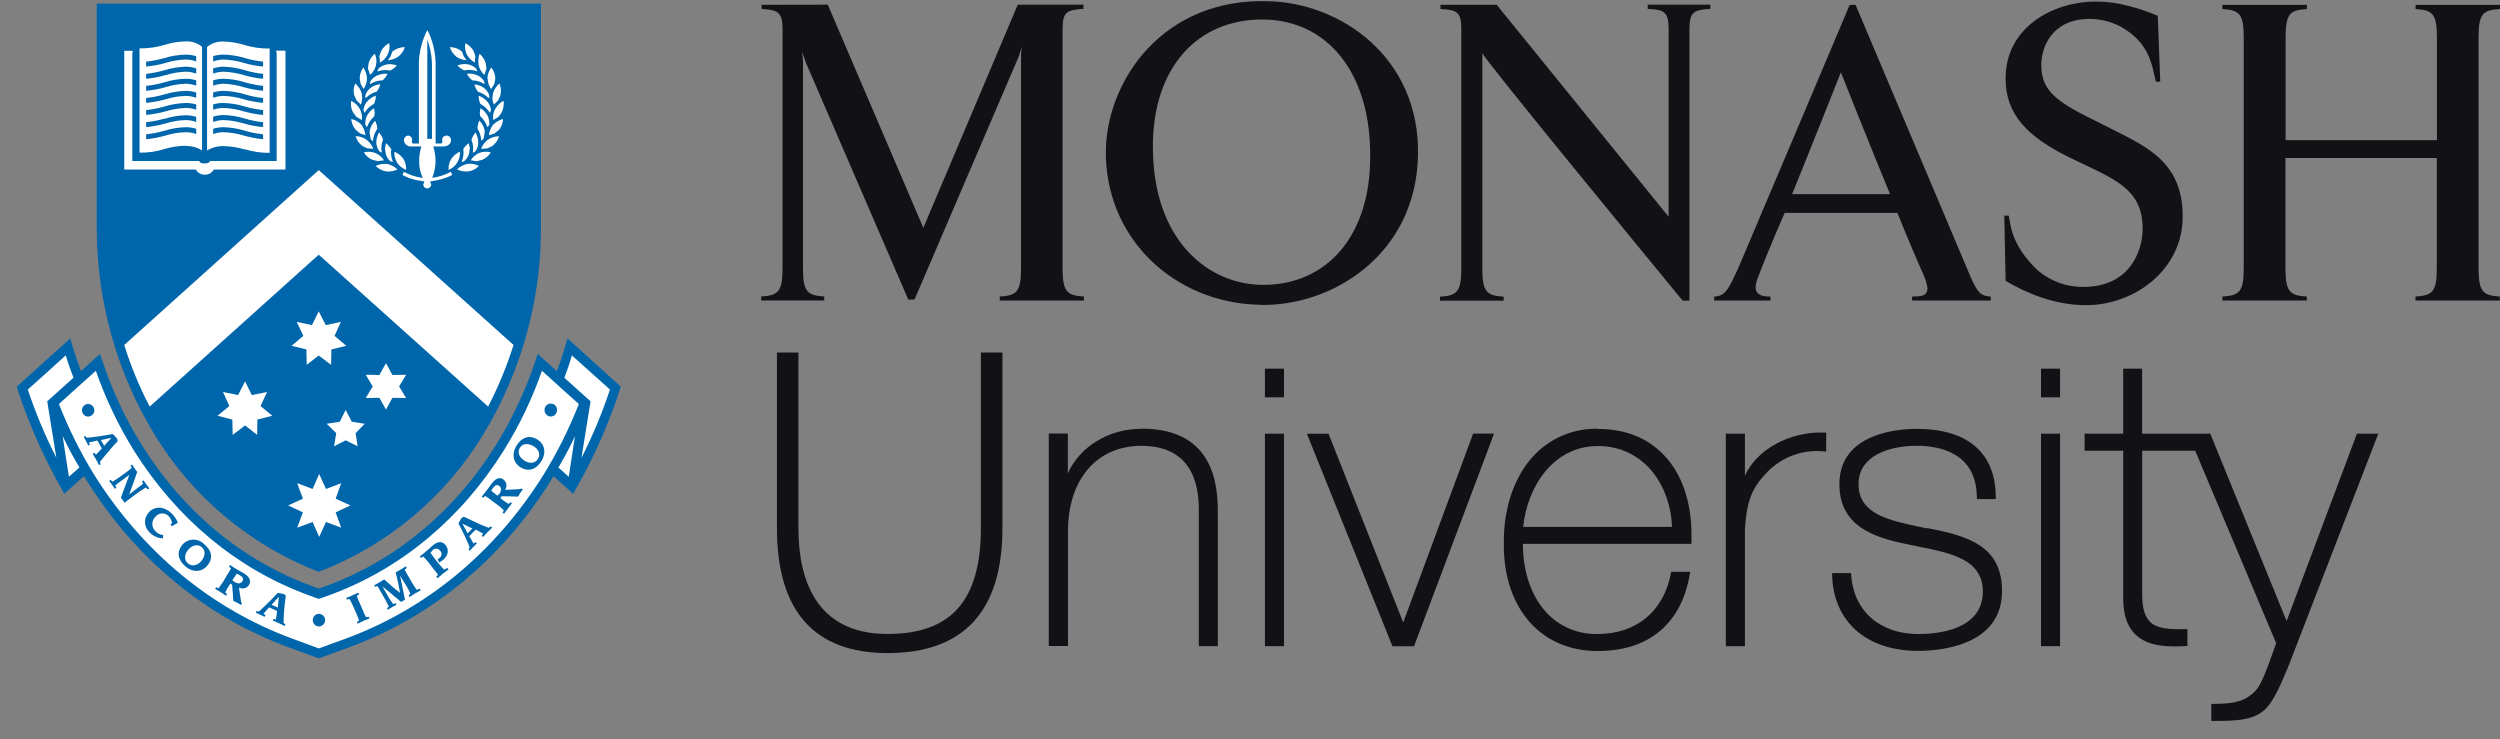<svg width="115" height="34" viewBox="0 0 115 34" fill="none" xmlns="http://www.w3.org/2000/svg">
<rect x="0" y="0" width="115" height="34" fill="#808080" stroke="none"/>
<g clip-path="url(#clip0_4945_10802)">
<path d="M45.121 16.215V24.294C45.121 27.615 43.758 29.163 40.831 29.163C37.44 29.163 36.728 26.516 36.728 24.294V16.215H35.739V24.294C35.739 28.106 37.451 30.041 40.831 30.041C44.335 30.041 46.112 28.106 46.112 24.294V16.215H45.121V16.215Z" fill="#121115"/>
<path d="M52.514 19.724C50.995 19.724 49.68 20.539 49.121 21.773V19.942H48.244V29.717H49.127V24.44C49.127 22.059 50.449 20.508 52.501 20.508C55.146 20.508 55.146 22.808 55.146 23.565V29.723H56.021V23.689C56.021 22.603 56.021 19.718 52.519 19.718" fill="#121115"/>
<path d="M58.186 19.95V29.724H59.064V19.95H58.981H58.186Z" fill="#121115"/>
<path d="M58.186 16.959V18.276H59.064V16.959H58.981H58.186Z" fill="#121115"/>
<path d="M67.763 19.947C67.763 19.947 64.66 28.333 64.548 28.635L61.112 19.951H60.117L64.053 29.727H65.046L68.726 19.947H67.761H67.763Z" fill="#121115"/>
<path d="M73.503 19.722C72.97 19.71 72.441 19.807 71.946 20.006C71.452 20.205 71.003 20.502 70.627 20.88C69.682 21.84 69.153 23.342 69.177 25.005C69.156 26.538 69.629 27.879 70.512 28.773C71.268 29.54 72.303 29.947 73.503 29.947C75.849 29.947 77.35 28.686 77.732 26.401L77.751 26.303H76.873L76.862 26.371C76.529 28.119 75.272 29.163 73.503 29.163C73.077 29.176 72.653 29.101 72.257 28.944C71.861 28.786 71.501 28.549 71.201 28.247C70.468 27.503 70.054 26.336 70.054 25.04V25.019H77.807V24.941C77.807 24.816 77.807 24.693 77.807 24.574C77.807 23.08 77.364 21.794 76.54 20.933C75.782 20.138 74.756 19.731 73.492 19.731M73.492 20.517C75.664 20.517 76.846 22.375 76.914 24.237H70.067C70.25 22.375 71.468 20.517 73.503 20.517" fill="#121115"/>
<path d="M80.266 21.891V19.95H79.388V29.726H80.266V24.388C80.343 22.922 80.656 22.373 81.326 21.681C81.662 21.345 82.068 21.088 82.515 20.93C82.962 20.772 83.439 20.715 83.911 20.765L84.004 20.776V19.9H83.926C82.323 19.829 80.786 20.692 80.262 21.895" fill="#121115"/>
<path d="M88.62 24.306L88.325 24.241C86.869 23.931 85.493 23.64 85.493 22.271C85.493 20.969 86.88 20.506 88.177 20.506C89.197 20.506 90.913 20.811 90.935 22.87V22.958H91.805V22.876C91.805 20.845 90.523 19.727 88.171 19.727C87.338 19.727 84.612 19.91 84.612 22.277C84.612 24.405 86.563 24.799 87.986 25.088L88.239 25.14C89.766 25.446 91.21 25.737 91.21 27.212C91.21 28.975 89.136 29.166 88.246 29.166C86.469 29.166 85.257 28.096 85.152 26.44V26.362H84.277V26.439C84.332 28.598 85.852 29.941 88.248 29.941C89.149 29.941 92.094 29.741 92.094 27.193C92.094 25.105 90.523 24.643 88.625 24.29" fill="#121115"/>
<path d="M93.886 19.95V29.724H94.763V19.95H94.679H93.886Z" fill="#121115"/>
<path d="M98.537 19.949V16.959H97.667V19.949H95.892V20.735H97.667V27.354V27.521C97.667 28.272 97.85 28.82 98.231 29.188C98.813 29.752 99.771 29.767 100.542 29.719H100.621V28.939H100.535C99.742 28.959 99.22 28.913 98.907 28.609C98.661 28.369 98.54 27.972 98.54 27.358V20.735H100.98C101.942 23.017 104.684 29.538 104.704 29.587C104.272 30.809 104.012 31.52 103.744 31.785C103.292 32.241 102.838 32.38 101.805 32.38H101.72V33.163H101.805C102.874 33.163 103.561 33.132 104.098 32.716C104.512 32.395 104.821 31.71 105.246 30.701L109.402 19.949H108.419C108.419 19.949 105.325 28.191 105.184 28.569C105.03 28.193 101.673 19.949 101.673 19.949H98.537Z" fill="#121115"/>
<path d="M93.886 16.959V18.276H94.763V16.959H94.679H93.886Z" fill="#121115"/>
<path d="M57.919 14.018C54.036 13.939 50.776 10.955 50.871 6.834C50.971 3.592 53.576 -0.092 58.32 0.056C61.617 0.117 65.328 2.599 65.228 7.161C65.127 11.724 61.262 14.122 57.919 14.025M58.058 0.897C55.098 0.897 53.032 3.079 53.032 6.74C53.032 11.123 55.637 13.104 58.1 13.104C61.062 13.104 63.028 10.827 63.028 7.222C63.066 3.359 61.062 0.897 58.058 0.897" fill="#121115"/>
<path d="M115 0.416V0.224H111.117V0.416C111.886 0.466 112.098 0.618 112.098 1.709V6.446H105.138V1.709C105.138 0.61 105.35 0.466 106.118 0.416V0.224H102.231V0.416C102.998 0.466 103.211 0.618 103.211 1.709V12.346C103.211 13.445 102.998 13.592 102.231 13.641V13.824H106.112V13.641C105.345 13.592 105.132 13.44 105.132 12.346V7.267H112.093V12.346C112.093 13.445 111.88 13.592 111.111 13.641V13.824H114.994V13.641C114.227 13.592 114.014 13.44 114.014 12.346V1.709C114.014 0.61 114.227 0.466 114.994 0.416" fill="#121115"/>
<path d="M66.26 0.222V0.414C67.007 0.455 67.22 0.537 67.22 1.33V12.351C67.22 13.45 67.007 13.599 66.238 13.648V13.832H69.169V13.648C68.401 13.599 68.187 13.445 68.187 12.351V2.44C68.187 2.623 75.767 11.842 77.402 13.83H77.716V1.323C77.716 0.537 77.928 0.455 78.675 0.407V0.215H75.794V0.407C76.541 0.447 76.756 0.53 76.756 1.323V9.97L68.85 0.222H66.26Z" fill="#121115"/>
<path d="M85.356 0.224H85.085C84.396 1.859 81.211 9.395 80.102 12C79.91 12.445 79.6 13.168 79.37 13.419C79.305 13.491 79.225 13.548 79.136 13.586C79.046 13.625 78.95 13.643 78.853 13.641V13.824H81.441V13.641C81.236 13.641 80.793 13.641 80.76 13.256C80.76 13.119 80.785 12.982 80.833 12.853C80.916 12.611 81.436 11.291 82.095 9.791H87.279C87.788 11.056 88.255 12.139 88.471 12.621C88.567 12.822 88.632 13.036 88.664 13.256C88.664 13.634 88.332 13.641 87.957 13.641V13.824H91.574V13.641C91.129 13.612 90.986 13.5 90.659 12.765L85.356 0.224ZM82.438 8.93C83.319 6.767 84.68 3.327 84.68 3.327C84.68 3.327 85.9 6.408 86.942 8.93H82.438Z" fill="#121115"/>
<path d="M35.036 0.222V0.414C35.455 0.438 35.701 0.477 35.842 0.642L35.948 0.843L35.986 1.061L35.997 1.321V12.342C35.997 13.441 35.783 13.59 35.016 13.639V13.822H37.917V13.639C37.149 13.59 36.937 13.436 36.937 12.342V2.904C36.937 2.72 36.897 2.383 36.897 2.383L37.08 2.904L41.78 13.78H42.068L46.868 2.585L47.008 2.123C46.983 2.262 46.97 2.402 46.967 2.543V12.344C46.967 13.443 46.757 13.592 45.987 13.641V13.824H49.86V13.641C49.09 13.592 48.878 13.438 48.878 12.344V1.323C48.878 0.537 49.09 0.455 49.839 0.407V0.215H46.817L42.474 10.481L38.078 0.215L35.036 0.222Z" fill="#121115"/>
<path d="M92.258 12.918C93.173 13.467 94.525 14.042 95.959 14.037H96.04C98.165 14.008 100.403 12.434 100.403 9.958C100.403 7.276 98.522 6.661 96.621 5.673C94.699 4.734 93.899 4.252 93.899 2.992C93.899 2.131 94.419 0.871 96.119 0.871C96.617 0.87 97.108 0.992 97.549 1.224C98.927 1.99 98.995 3.071 99.172 3.757H99.372L99.257 0.728C98.597 0.443 97.905 0.24 97.196 0.125C96.932 0.09 96.667 0.071 96.401 0.07C94.5 0.07 92.258 1.211 92.258 3.611C92.258 5.259 93.237 6.274 95.179 7.234C97.121 8.194 98.562 8.597 98.562 10.518C98.562 11.498 98.002 13.198 95.84 13.198C95.075 13.207 94.332 12.941 93.747 12.447C92.465 11.236 92.494 10.275 92.397 9.917H92.197L92.258 12.918" fill="#121115"/>
<path d="M4.45 10.642C4.476 13.927 5.387 17.145 7.087 19.956C8.841 22.852 11.504 25.084 14.662 26.305C17.826 25.091 20.495 22.857 22.248 19.956C23.95 17.146 24.861 13.928 24.884 10.642V0.167H4.45V10.642Z" fill="#0066AC"/>
<path d="M26.108 15.567L26.009 15.904C25.89 16.308 25.756 16.699 25.617 17.074L24.736 16.283L24.628 16.602C24.174 17.961 23.564 19.263 22.809 20.481C20.891 23.553 18.18 25.793 14.989 26.96L14.661 27.077L14.344 26.96C11.157 25.791 8.448 23.553 6.529 20.481C5.769 19.265 5.159 17.963 4.71 16.602L4.602 16.283L4.347 16.506L3.724 17.069C3.587 16.693 3.449 16.308 3.33 15.904L3.232 15.567L2.968 15.803L0.77 17.788L0.808 17.922C1.33 19.502 2.005 21.027 2.823 22.476L2.951 22.716L3.867 21.899L3.97 22.082C6.25 25.727 9.478 28.39 13.311 29.79L14.661 30.284L16.028 29.788C19.856 28.387 23.076 25.725 25.357 22.084L25.463 21.901L26.364 22.716L26.501 22.476C27.325 21.029 28 19.503 28.516 17.92L28.556 17.788L26.108 15.567Z" fill="#0066AC"/>
<path d="M23.17 4.77C23.17 4.911 23.137 5.05 23.075 5.176L22.934 5.372L22.692 5.522L22.679 5.422C22.676 5.279 22.71 5.139 22.778 5.013C22.867 4.854 23.001 4.723 23.163 4.638L23.179 4.762" fill="white"/>
<path d="M21.509 7.539C21.687 7.517 21.868 7.549 22.027 7.632C21.904 7.766 21.739 7.854 21.56 7.883C21.376 7.905 21.189 7.874 21.021 7.793C21.155 7.662 21.325 7.573 21.509 7.539Z" fill="white"/>
<path d="M20.631 7.814V7.773C20.629 7.608 20.675 7.446 20.763 7.306C20.858 7.159 20.996 7.045 21.159 6.98V7.028C21.16 7.189 21.114 7.346 21.029 7.482C20.938 7.636 20.796 7.754 20.628 7.814" fill="white"/>
<path d="M21.307 6.864C21.373 6.754 21.46 6.66 21.563 6.585L21.615 6.827L21.569 7.098C21.523 7.22 21.449 7.328 21.353 7.415L21.243 7.453V7.43C21.316 7.251 21.34 7.055 21.312 6.864" fill="white"/>
<path d="M21.69 6.431C21.727 6.307 21.79 6.193 21.873 6.094C21.952 6.225 21.995 6.374 21.999 6.526V6.594C21.991 6.726 21.946 6.853 21.869 6.96L21.763 7.028L21.752 7.008C21.785 6.816 21.763 6.618 21.688 6.438" fill="white"/>
<path d="M21.961 5.911C21.97 5.785 21.999 5.661 22.049 5.545C22.175 5.668 22.26 5.828 22.293 6.001V6.118L22.243 6.378L22.155 6.47L22.139 6.45C22.123 6.255 22.06 6.066 21.956 5.9" fill="white"/>
<path d="M22.087 5.348L22.069 5.174L22.104 4.978C22.255 5.068 22.374 5.202 22.447 5.361C22.486 5.463 22.507 5.572 22.507 5.682V5.731L22.437 5.846L22.415 5.83C22.352 5.644 22.241 5.478 22.093 5.348" fill="white"/>
<path d="M22.098 4.782C22.043 4.663 22.016 4.533 22.018 4.403C22.185 4.462 22.332 4.567 22.444 4.705C22.518 4.808 22.566 4.929 22.584 5.055L22.547 5.179L22.521 5.17C22.418 5.005 22.272 4.871 22.098 4.782" fill="white"/>
<path d="M22.499 4.502H22.466C22.332 4.369 22.166 4.271 21.985 4.22C21.908 4.119 21.852 4.004 21.822 3.881C21.992 3.893 22.155 3.957 22.289 4.064C22.386 4.15 22.461 4.259 22.507 4.381V4.5" fill="white"/>
<path d="M22.276 3.864C22.113 3.757 21.922 3.699 21.726 3.697C21.624 3.613 21.538 3.51 21.475 3.393C21.654 3.371 21.835 3.402 21.997 3.481C22.106 3.544 22.198 3.63 22.268 3.734L22.29 3.862H22.272" fill="white"/>
<path d="M21.924 7.415L21.651 7.373C21.746 7.231 21.876 7.116 22.029 7.04C22.204 6.973 22.396 6.962 22.578 7.008C22.483 7.166 22.34 7.288 22.17 7.356L21.932 7.415" fill="white"/>
<path d="M22.415 6.824L22.131 6.848C22.19 6.682 22.297 6.538 22.437 6.432C22.59 6.324 22.773 6.268 22.961 6.269C22.904 6.448 22.793 6.605 22.644 6.719L22.415 6.826" fill="white"/>
<path d="M22.952 5.973L22.751 6.138L22.491 6.22C22.51 6.045 22.577 5.878 22.685 5.738C22.81 5.61 22.968 5.519 23.141 5.473C23.132 5.654 23.068 5.829 22.958 5.973" fill="white"/>
<path d="M23.045 4.176L23.021 4.379L22.917 4.614L22.717 4.811C22.677 4.712 22.654 4.607 22.651 4.5L22.679 4.293C22.73 4.116 22.832 3.958 22.974 3.839C23.017 3.946 23.042 4.06 23.045 4.176" fill="white"/>
<path d="M22.419 3.609C22.429 3.426 22.492 3.25 22.602 3.103C22.713 3.25 22.777 3.428 22.785 3.612V3.612L22.739 3.863L22.591 4.098C22.492 3.955 22.436 3.786 22.431 3.612L22.419 3.609Z" fill="white"/>
<path d="M22.058 2.472C22.2 2.59 22.302 2.75 22.349 2.93L22.373 3.113V3.17L22.281 3.446C22.152 3.331 22.061 3.18 22.019 3.012L22.003 2.816C22.003 2.698 22.023 2.581 22.063 2.47" fill="white"/>
<path d="M21.955 3.274H21.93C21.743 3.211 21.542 3.199 21.349 3.239C21.233 3.181 21.129 3.102 21.041 3.007C21.21 2.943 21.394 2.929 21.571 2.968C21.694 3.002 21.808 3.064 21.902 3.151L21.955 3.27" fill="white"/>
<path d="M21.399 1.983C21.567 2.064 21.706 2.197 21.793 2.363L21.868 2.588C21.847 2.684 21.839 2.783 21.844 2.881C21.692 2.793 21.565 2.667 21.477 2.515C21.418 2.391 21.388 2.255 21.39 2.117L21.406 1.982" fill="white"/>
<path d="M21.201 2.335L21.256 2.383L21.331 2.584L21.457 2.767C21.292 2.759 21.133 2.705 20.996 2.612C20.853 2.497 20.748 2.343 20.692 2.169C20.875 2.166 21.053 2.223 21.201 2.33" fill="white"/>
<path d="M18.776 6.235C18.826 6.239 18.874 6.263 18.908 6.301C18.942 6.339 18.96 6.389 18.959 6.44L18.937 6.522L18.983 6.601H19.27V3.13C19.247 2.583 19.354 2.038 19.581 1.54L19.66 1.385L19.739 1.54C19.956 2.041 20.058 2.585 20.038 3.13V6.601H20.311L20.356 6.522L20.336 6.44C20.336 6.386 20.358 6.333 20.396 6.295C20.435 6.256 20.487 6.235 20.541 6.235C20.597 6.236 20.65 6.259 20.689 6.298C20.727 6.338 20.749 6.392 20.748 6.447C20.748 6.59 20.638 6.737 20.382 6.737H19.93C20.083 7.209 20.067 7.72 19.884 8.182C20.174 8.142 20.456 8.051 20.715 7.915L20.737 7.9L20.801 8.048L20.783 8.059C20.567 8.169 20.335 8.248 20.096 8.292L19.783 8.349L19.836 8.482C19.836 8.531 19.817 8.578 19.782 8.612C19.748 8.646 19.701 8.666 19.653 8.666C19.604 8.666 19.558 8.646 19.523 8.612C19.489 8.578 19.47 8.531 19.47 8.482L19.528 8.349L19.193 8.292C18.962 8.246 18.739 8.167 18.53 8.059L18.512 8.048L18.578 7.9L18.598 7.915C18.863 8.054 19.151 8.146 19.448 8.186C19.33 7.94 19.273 7.669 19.283 7.396C19.28 7.172 19.315 6.949 19.387 6.737H18.935C18.892 6.743 18.849 6.74 18.808 6.728C18.767 6.716 18.728 6.696 18.695 6.669C18.662 6.642 18.634 6.608 18.615 6.57C18.595 6.532 18.584 6.49 18.581 6.447C18.582 6.392 18.605 6.339 18.643 6.299C18.682 6.26 18.735 6.237 18.79 6.235" fill="white"/>
<path d="M18.063 7.428V7.453L17.951 7.415C17.857 7.329 17.787 7.219 17.75 7.096L17.706 6.827L17.757 6.585C17.852 6.665 17.933 6.759 17.999 6.864C17.97 7.055 17.994 7.249 18.068 7.428" fill="white"/>
<path d="M17.585 3.697C17.39 3.701 17.2 3.759 17.035 3.864H17.015L17.039 3.738C17.111 3.632 17.208 3.545 17.321 3.485C17.478 3.407 17.654 3.376 17.828 3.395C17.774 3.513 17.694 3.617 17.594 3.701" fill="white"/>
<path d="M17.563 7.001L17.55 7.023L17.444 6.955C17.369 6.847 17.324 6.72 17.312 6.589V6.521C17.317 6.37 17.36 6.222 17.437 6.091C17.521 6.188 17.584 6.302 17.62 6.426C17.546 6.606 17.525 6.804 17.559 6.996" fill="white"/>
<path d="M17.01 6.006C17.045 5.835 17.131 5.679 17.255 5.557C17.316 5.67 17.351 5.795 17.358 5.924C17.243 6.086 17.174 6.275 17.158 6.473L17.142 6.493L17.054 6.402L17.004 6.142V6.024" fill="white"/>
<path d="M16.889 5.83L16.869 5.846L16.803 5.729V5.682C16.803 5.572 16.823 5.463 16.863 5.361C16.935 5.202 17.054 5.068 17.204 4.978L17.239 5.174L17.218 5.348C17.07 5.479 16.957 5.644 16.889 5.83" fill="white"/>
<path d="M17.015 4.067C17.151 3.955 17.319 3.888 17.495 3.875C17.463 3.998 17.407 4.113 17.33 4.214C17.143 4.264 16.972 4.363 16.834 4.499H16.805V4.38C16.848 4.257 16.923 4.148 17.023 4.064" fill="white"/>
<path d="M16.86 4.705C16.969 4.563 17.119 4.458 17.288 4.403C17.288 4.533 17.259 4.662 17.202 4.78C17.03 4.871 16.884 5.005 16.779 5.17L16.757 5.179L16.721 5.055C16.736 4.928 16.784 4.808 16.86 4.705" fill="white"/>
<path d="M16.812 6.22L16.564 6.138L16.363 5.973C16.243 5.832 16.171 5.657 16.156 5.473C16.336 5.514 16.5 5.606 16.628 5.738C16.729 5.881 16.792 6.047 16.812 6.22Z" fill="white"/>
<path d="M16.863 6.429C17.002 6.537 17.108 6.681 17.169 6.845L16.883 6.821L16.667 6.713C16.517 6.6 16.408 6.442 16.354 6.263C16.536 6.263 16.714 6.32 16.861 6.428" fill="white"/>
<path d="M17.27 7.038C17.43 7.11 17.567 7.225 17.665 7.371L17.39 7.413L17.138 7.355C16.968 7.288 16.826 7.165 16.735 7.007C16.912 6.963 17.099 6.974 17.27 7.038" fill="white"/>
<path d="M17.805 7.541C17.986 7.576 18.152 7.665 18.283 7.795C18.12 7.875 17.937 7.906 17.757 7.885C17.576 7.852 17.408 7.764 17.277 7.634C17.44 7.553 17.622 7.521 17.803 7.541" fill="white"/>
<path d="M18.268 7.482C18.183 7.346 18.139 7.188 18.14 7.028V6.98C18.306 7.045 18.45 7.158 18.552 7.304V7.304C18.64 7.444 18.685 7.606 18.682 7.772V7.812C18.511 7.75 18.364 7.633 18.265 7.48" fill="white"/>
<path d="M17.973 2.581L18.043 2.379L18.102 2.331C18.255 2.224 18.437 2.167 18.624 2.168C18.566 2.347 18.454 2.503 18.305 2.615C18.167 2.707 18.008 2.76 17.843 2.771L17.97 2.588L17.973 2.581Z" fill="white"/>
<path d="M17.524 2.363C17.609 2.2 17.74 2.067 17.902 1.982L17.92 2.121C17.92 2.258 17.889 2.393 17.828 2.516C17.75 2.672 17.626 2.8 17.473 2.883C17.478 2.785 17.47 2.687 17.449 2.592L17.524 2.364" fill="white"/>
<path d="M17.409 3.157C17.504 3.069 17.619 3.006 17.744 2.974C17.915 2.935 18.094 2.949 18.257 3.012C18.17 3.109 18.066 3.188 17.95 3.245C17.761 3.205 17.566 3.217 17.384 3.28H17.36L17.409 3.161" fill="white"/>
<path d="M16.951 2.926C16.997 2.747 17.1 2.587 17.244 2.47C17.288 2.58 17.313 2.696 17.317 2.814L17.295 3.01C17.249 3.179 17.156 3.33 17.026 3.446L16.931 3.17V3.113L16.953 2.93" fill="white"/>
<path d="M16.545 3.612C16.55 3.43 16.607 3.254 16.71 3.103C16.814 3.252 16.873 3.427 16.882 3.609V3.609C16.877 3.782 16.823 3.95 16.726 4.094L16.591 3.86L16.545 3.609V3.612Z" fill="white"/>
<path d="M16.339 3.839C16.483 3.956 16.587 4.115 16.638 4.293L16.662 4.5C16.659 4.607 16.638 4.712 16.599 4.811L16.4 4.614L16.292 4.379L16.266 4.176C16.271 4.06 16.296 3.946 16.339 3.839" fill="white"/>
<path d="M16.156 4.641C16.325 4.721 16.464 4.852 16.554 5.016C16.62 5.142 16.654 5.282 16.653 5.425L16.642 5.524L16.396 5.375L16.242 5.172C16.173 5.047 16.138 4.906 16.14 4.763L16.156 4.641Z" fill="white"/>
<path d="M19.87 3.131C19.881 2.685 19.809 2.241 19.656 1.822V6.388H19.87V3.131Z" fill="#0066AC"/>
<path d="M11.271 6.867C11.637 6.981 12.02 7.037 12.404 7.03V2.233C12.001 2.239 11.599 2.181 11.214 2.06C10.909 1.968 10.594 1.918 10.276 1.91C10.004 1.898 9.736 1.987 9.525 2.159V6.922C9.746 6.788 9.999 6.717 10.258 6.718C10.598 6.725 10.936 6.778 11.261 6.876" fill="white"/>
<path d="M8.56 6.713C8.819 6.71 9.073 6.779 9.293 6.914V2.152C9.084 1.978 8.817 1.89 8.546 1.905C8.227 1.91 7.911 1.96 7.606 2.053C7.222 2.173 6.822 2.231 6.419 2.225V7.022C6.802 7.029 7.184 6.974 7.549 6.859C7.875 6.76 8.213 6.708 8.553 6.704" fill="white"/>
<path d="M13.008 2.331H12.7L12.726 2.438V2.461V7.407H9.665C9.61 7.5 9.542 7.517 9.401 7.517C9.26 7.517 9.218 7.5 9.161 7.407H6.086V2.441L6.113 2.337H5.716V7.799H9.013C9.052 7.872 9.11 7.932 9.181 7.974C9.252 8.016 9.333 8.038 9.416 8.037C9.501 8.04 9.585 8.019 9.659 7.977C9.733 7.935 9.794 7.873 9.835 7.799H13.132V2.331H13.008Z" fill="white"/>
<path d="M10.267 3.067C10.111 3.072 9.956 3.097 9.806 3.142V3.387C9.957 3.332 10.116 3.302 10.276 3.298C10.593 3.31 10.907 3.363 11.21 3.455C11.502 3.539 11.8 3.596 12.102 3.624V3.397C11.82 3.368 11.541 3.312 11.269 3.23C10.944 3.132 10.607 3.077 10.267 3.067" fill="#0066AC"/>
<path d="M10.267 5.85C10.111 5.852 9.955 5.877 9.806 5.923V6.168C9.956 6.111 10.115 6.082 10.276 6.082C10.593 6.09 10.906 6.141 11.209 6.234C11.501 6.318 11.8 6.374 12.102 6.403V6.177C11.819 6.15 11.538 6.095 11.265 6.013C10.942 5.913 10.606 5.859 10.267 5.85" fill="#0066AC"/>
<path d="M10.267 5.292C10.111 5.296 9.956 5.321 9.806 5.365V5.612C9.956 5.556 10.115 5.525 10.276 5.523C10.594 5.534 10.908 5.587 11.212 5.678C11.503 5.762 11.801 5.819 12.102 5.847V5.622C11.82 5.592 11.541 5.536 11.269 5.455C10.944 5.354 10.607 5.299 10.267 5.292" fill="#0066AC"/>
<path d="M10.267 3.622C10.111 3.624 9.955 3.649 9.806 3.695V3.94C9.956 3.885 10.116 3.855 10.276 3.852C10.593 3.862 10.906 3.915 11.209 4.01C11.501 4.092 11.8 4.148 12.102 4.177V3.949C11.819 3.92 11.539 3.865 11.265 3.786C10.942 3.684 10.606 3.629 10.267 3.622" fill="#0066AC"/>
<path d="M10.267 4.737C10.111 4.737 9.956 4.759 9.806 4.801V5.049C9.955 4.994 10.113 4.966 10.273 4.966C10.589 4.976 10.903 5.028 11.205 5.122C11.499 5.203 11.799 5.259 12.102 5.289V5.063C11.818 5.034 11.536 4.979 11.262 4.898C10.939 4.8 10.604 4.745 10.267 4.737" fill="#0066AC"/>
<path d="M11.269 2.67C10.944 2.571 10.607 2.518 10.267 2.512C10.111 2.514 9.956 2.537 9.806 2.58V2.827C9.956 2.771 10.114 2.741 10.274 2.739C10.592 2.748 10.907 2.8 11.21 2.893C11.501 2.979 11.8 3.035 12.102 3.06V2.835C11.82 2.806 11.541 2.751 11.269 2.67" fill="#0066AC"/>
<path d="M7.562 5.459C7.287 5.536 7.005 5.59 6.721 5.622V5.849C7.025 5.818 7.325 5.761 7.619 5.678C7.922 5.585 8.236 5.532 8.553 5.523C8.714 5.525 8.874 5.555 9.025 5.611V5.374C8.874 5.33 8.718 5.306 8.56 5.301C8.221 5.308 7.885 5.364 7.562 5.468" fill="#0066AC"/>
<path d="M7.567 4.898C7.291 4.977 7.009 5.033 6.723 5.065V5.288C7.027 5.257 7.328 5.202 7.622 5.122C7.924 5.028 8.237 4.976 8.553 4.966C8.714 4.965 8.874 4.994 9.026 5.05V4.805C8.875 4.76 8.718 4.737 8.56 4.737C8.224 4.745 7.889 4.799 7.567 4.898" fill="#0066AC"/>
<path d="M10.267 4.179C10.111 4.182 9.955 4.207 9.806 4.253V4.498C9.957 4.444 10.116 4.415 10.276 4.412C10.594 4.421 10.909 4.473 11.212 4.568C11.504 4.649 11.802 4.704 12.102 4.734V4.509C11.82 4.48 11.541 4.424 11.269 4.342C10.944 4.242 10.607 4.188 10.267 4.179" fill="#0066AC"/>
<path d="M7.562 6.014C7.288 6.094 7.007 6.149 6.723 6.177V6.405C7.025 6.374 7.325 6.317 7.617 6.234C7.92 6.14 8.235 6.089 8.553 6.082C8.714 6.083 8.874 6.111 9.026 6.166V5.923C8.875 5.877 8.718 5.852 8.56 5.85C8.221 5.858 7.886 5.913 7.562 6.014" fill="#0066AC"/>
<path d="M7.56 2.67C7.286 2.751 7.005 2.806 6.721 2.835V3.06C7.025 3.034 7.326 2.978 7.619 2.893C7.922 2.799 8.236 2.747 8.553 2.739C8.714 2.741 8.874 2.771 9.025 2.827V2.584C8.876 2.538 8.72 2.514 8.564 2.512C8.224 2.518 7.886 2.571 7.56 2.67" fill="#0066AC"/>
<path d="M7.56 3.23C7.287 3.311 7.006 3.367 6.722 3.397V3.624C7.025 3.596 7.326 3.539 7.619 3.455C7.922 3.362 8.236 3.309 8.553 3.298C8.715 3.301 8.874 3.332 9.026 3.387V3.142C8.875 3.097 8.718 3.072 8.561 3.067C8.221 3.076 7.885 3.131 7.56 3.23" fill="#0066AC"/>
<path d="M7.562 4.342C7.287 4.423 7.006 4.478 6.721 4.509V4.733C7.024 4.703 7.325 4.648 7.619 4.568C7.921 4.472 8.236 4.42 8.553 4.412C8.714 4.415 8.874 4.444 9.025 4.498V4.255C8.876 4.207 8.721 4.182 8.564 4.179C8.224 4.187 7.887 4.242 7.562 4.342" fill="#0066AC"/>
<path d="M7.567 3.785C7.291 3.864 7.009 3.92 6.723 3.951V4.177C7.028 4.149 7.329 4.093 7.622 4.008C7.924 3.914 8.237 3.861 8.553 3.852C8.714 3.857 8.873 3.886 9.026 3.938V3.695C8.876 3.649 8.72 3.625 8.564 3.622C8.226 3.628 7.89 3.683 7.567 3.785" fill="#0066AC"/>
<path d="M11.839 19.301L11.83 20.006L11.273 19.57L10.703 20.006L10.688 19.301L10.007 19.125L10.549 18.678L10.26 18.032L10.95 18.174L11.273 17.544L11.582 18.174L12.286 18.032L11.983 18.678L12.526 19.125L11.839 19.301Z" fill="white"/>
<path d="M15.694 24.274L14.995 24.011L14.683 24.697L14.381 24.011L13.67 24.274L13.934 23.569L13.255 23.249L13.934 22.939L13.67 22.227L14.381 22.492L14.683 21.802L14.995 22.492L15.694 22.227L15.44 22.939L16.118 23.25L15.44 23.569L15.694 24.274Z" fill="white"/>
<path d="M13.65 14.807L14.352 14.955L14.661 14.321L14.984 14.955L15.68 14.807L15.389 15.45L15.929 15.906L15.244 16.074L15.231 16.783L14.661 16.353L14.108 16.783L14.095 16.074L13.412 15.906L13.953 15.45L13.65 14.807Z" fill="white"/>
<path d="M16.451 20.528L15.901 20.255L15.367 20.528L15.466 19.925L15.028 19.494L15.63 19.399L15.901 18.859L16.183 19.399L16.777 19.494L16.359 19.925L16.451 20.528Z" fill="white"/>
<path d="M18.682 18.309L18.052 18.3L17.755 18.838L17.451 18.3L16.823 18.309L17.145 17.776L16.823 17.239L17.451 17.25L17.755 16.706L18.052 17.25L18.682 17.239L18.358 17.776L18.682 18.309Z" fill="white"/>
<path d="M14.662 11.715L22.454 18.703C22.924 17.794 23.315 16.846 23.622 15.869L14.662 7.824L5.716 15.869C6.02 16.847 6.411 17.795 6.885 18.703L14.662 11.715Z" fill="white"/>
<path d="M26.747 21.062L27.166 18.461L25.961 17.379C26.093 17.041 26.208 16.697 26.305 16.348C26.672 16.674 27.884 17.767 28.058 17.919C27.7 18.998 27.262 20.049 26.747 21.062" fill="white"/>
<path d="M26.163 21.931C26.046 21.825 25.879 21.673 25.686 21.506C25.965 21.039 26.219 20.558 26.448 20.065L26.163 21.931Z" fill="white"/>
<path d="M1.279 17.919C1.451 17.765 2.673 16.672 3.023 16.347C3.133 16.714 3.256 17.042 3.38 17.375L2.173 18.459L2.591 21.055C2.076 20.044 1.637 18.996 1.279 17.919" fill="white"/>
<path d="M3.169 21.93L2.88 20.053C3.113 20.548 3.371 21.032 3.653 21.502C3.47 21.666 3.287 21.824 3.169 21.93Z" fill="white"/>
<path d="M24.99 21.86C22.756 25.418 19.607 28.019 15.874 29.387L14.661 29.828C14.54 29.777 13.463 29.385 13.463 29.385C9.732 28.013 6.582 25.41 4.345 21.86C3.703 20.82 3.156 19.724 2.711 18.585C2.894 18.413 4.065 17.364 4.409 17.056C4.855 18.337 5.441 19.566 6.155 20.719C8.137 23.873 10.908 26.178 14.192 27.379L14.661 27.55L15.145 27.379C18.429 26.18 21.202 23.873 23.175 20.719C23.894 19.567 24.483 18.338 24.93 17.056C25.261 17.364 26.432 18.413 26.626 18.585C26.18 19.724 25.633 20.82 24.99 21.86" fill="white"/>
<path d="M5.062 20.68L5.415 20.288L5.386 20.169L5.19 19.965C4.824 20.031 4.247 20.123 3.987 20.136L3.917 20.057L3.849 20.095L3.95 20.279L4.064 20.497L4.129 20.458L4.098 20.352L4.481 20.264L4.684 20.63L4.412 20.918L4.336 20.83L4.263 20.872L4.419 21.136L4.556 21.396L4.631 21.354L4.597 21.247C4.666 21.15 4.895 20.881 5.062 20.689M4.639 20.242L5.128 20.141L4.793 20.508L4.639 20.242Z" fill="#0066AC"/>
<path d="M6.802 22.512L6.869 22.463L6.73 22.279L6.602 22.096L6.531 22.146L6.582 22.254C6.399 22.399 5.944 22.743 5.944 22.743C6.062 22.421 6.199 22.047 6.311 21.71L6.186 21.541L6.074 21.367L6.009 21.419L6.058 21.525C5.97 21.603 5.877 21.676 5.78 21.743L5.472 21.964C5.376 22.034 5.276 22.099 5.173 22.157L5.087 22.074L5.023 22.122L5.159 22.305L5.287 22.488L5.353 22.439L5.3 22.329C5.483 22.182 5.743 21.994 5.952 21.842C5.818 22.181 5.695 22.536 5.56 22.895L5.653 23.014L5.73 23.128C5.829 23.047 5.961 22.944 6.109 22.836L6.404 22.62C6.518 22.543 6.613 22.483 6.708 22.426L6.802 22.512Z" fill="#0066AC"/>
<path d="M6.886 23.531C6.821 23.589 6.768 23.659 6.73 23.738C6.693 23.816 6.672 23.901 6.669 23.988C6.666 24.075 6.681 24.162 6.713 24.243C6.744 24.324 6.792 24.398 6.853 24.46C6.933 24.551 7.03 24.625 7.139 24.678C7.249 24.731 7.367 24.761 7.489 24.766L7.511 24.614C7.37 24.601 7.239 24.535 7.144 24.431C7.099 24.385 7.063 24.331 7.039 24.271C7.016 24.211 7.005 24.147 7.007 24.083C7.01 24.019 7.026 23.956 7.054 23.898C7.083 23.84 7.122 23.789 7.172 23.747C7.211 23.705 7.258 23.672 7.311 23.65C7.364 23.628 7.421 23.617 7.478 23.618C7.535 23.619 7.592 23.633 7.643 23.658C7.695 23.683 7.741 23.718 7.778 23.762C7.846 23.848 7.893 23.949 7.913 24.057L7.846 24.136L7.906 24.207L8.183 24.046C8.124 23.899 8.037 23.765 7.928 23.65C7.615 23.315 7.179 23.249 6.879 23.531" fill="#0066AC"/>
<path d="M9.388 25.029C9.322 24.961 9.243 24.907 9.155 24.872C9.068 24.836 8.973 24.82 8.879 24.823C8.784 24.826 8.692 24.849 8.606 24.89C8.521 24.931 8.446 24.99 8.384 25.062C8.117 25.391 8.181 25.76 8.533 26.058C8.884 26.357 9.3 26.309 9.533 26.021C9.817 25.695 9.751 25.324 9.388 25.029ZM9.271 25.798C9.088 26.011 8.839 26.076 8.648 25.919C8.458 25.761 8.476 25.503 8.657 25.291C8.839 25.078 9.093 25.01 9.282 25.168C9.471 25.326 9.441 25.58 9.271 25.798Z" fill="#0066AC"/>
<path d="M11.243 26.385L11.009 26.255L10.774 26.117L10.58 25.989L10.536 26.062L10.626 26.143C10.575 26.244 10.52 26.337 10.443 26.453L10.26 26.769C10.185 26.881 10.122 26.969 10.053 27.059L9.941 27.015L9.897 27.086L10.157 27.244L10.401 27.405L10.443 27.334L10.362 27.255C10.409 27.145 10.466 27.039 10.533 26.94L10.595 26.843L10.677 26.894C10.697 27.088 10.72 27.41 10.732 27.641C10.854 27.695 10.973 27.757 11.088 27.825L11.132 27.755L11.095 27.704C11.075 27.616 11.011 27.154 10.992 27.026C11.068 27.069 11.158 27.081 11.242 27.061C11.327 27.04 11.4 26.988 11.448 26.916C11.538 26.769 11.542 26.583 11.24 26.388M11.148 26.738C11.066 26.866 10.938 26.861 10.782 26.764L10.687 26.694L10.743 26.603L10.893 26.387L11.049 26.471C11.183 26.552 11.21 26.641 11.15 26.738" fill="#0066AC"/>
<path d="M13.147 27.4L13.052 27.321L12.773 27.274C12.498 27.574 12.209 27.861 11.905 28.133L11.8 28.109L11.768 28.186L11.951 28.268L12.174 28.374L12.213 28.297L12.121 28.233L12.376 27.937L12.742 28.105C12.733 28.237 12.716 28.368 12.691 28.497L12.579 28.471L12.546 28.545L12.832 28.668L13.097 28.794L13.128 28.717L13.042 28.653C13.042 28.534 13.059 28.182 13.083 27.92L13.147 27.4ZM12.78 27.95L12.493 27.819L12.826 27.453L12.78 27.95Z" fill="#0066AC"/>
<path d="M16.843 28.396C16.784 28.294 16.734 28.188 16.693 28.078L16.546 27.741C16.496 27.632 16.452 27.521 16.415 27.407L16.517 27.341L16.482 27.264L16.206 27.387L15.925 27.506L15.96 27.579L16.077 27.554C16.132 27.651 16.182 27.748 16.239 27.872L16.389 28.213C16.444 28.338 16.482 28.437 16.519 28.543L16.418 28.611L16.451 28.688L16.722 28.559L16.997 28.446L16.962 28.371L16.843 28.396Z" fill="#0066AC"/>
<path d="M19.171 27.135C19.104 27.041 19.043 26.952 18.972 26.836L18.788 26.516C18.726 26.416 18.669 26.313 18.618 26.206L18.71 26.126L18.666 26.052L18.437 26.195L18.202 26.329C18.246 26.496 18.386 27.137 18.404 27.27C18.257 27.17 17.79 26.769 17.671 26.653L17.446 26.792L17.213 26.922L17.257 26.992L17.362 26.957L17.453 27.107C17.543 27.259 17.82 27.756 17.889 27.897L17.803 27.977L17.843 28.047L18.038 27.928L18.239 27.814L18.197 27.743L18.083 27.785C18.015 27.695 17.955 27.602 17.882 27.487L17.777 27.303C17.689 27.144 17.625 27.032 17.594 26.976C18.063 27.371 18.327 27.576 18.446 27.69L18.629 27.587L18.406 26.488C18.442 26.541 18.514 26.653 18.607 26.811L18.717 26.994C18.779 27.095 18.833 27.201 18.878 27.311L18.799 27.388L18.836 27.463L19.087 27.303L19.351 27.151L19.311 27.08L19.171 27.135Z" fill="#0066AC"/>
<path d="M20.428 26.204C20.349 26.121 20.276 26.041 20.188 25.934L20.017 25.726L19.801 25.427L19.898 25.314C19.92 25.289 19.947 25.27 19.977 25.258C20.007 25.245 20.039 25.239 20.072 25.24C20.104 25.241 20.136 25.25 20.165 25.265C20.194 25.279 20.219 25.301 20.239 25.326C20.263 25.348 20.282 25.375 20.295 25.405C20.307 25.435 20.313 25.468 20.311 25.5C20.309 25.533 20.3 25.564 20.285 25.593C20.269 25.622 20.247 25.646 20.221 25.665L20.138 25.718L20.201 25.878L20.366 25.768C20.644 25.546 20.651 25.266 20.499 25.079C20.347 24.892 20.149 24.887 19.92 25.079L19.737 25.246L19.523 25.429L19.312 25.598L19.365 25.662L19.472 25.605C19.55 25.683 19.622 25.764 19.712 25.869L19.931 26.158C20.019 26.264 20.083 26.35 20.148 26.442L20.069 26.533L20.122 26.599L20.355 26.405C20.431 26.343 20.512 26.284 20.633 26.189L20.578 26.125L20.428 26.204Z" fill="#0066AC"/>
<path d="M22.483 24.28C22.256 24.2 22.034 24.105 21.818 23.996L21.333 23.767L21.228 23.831L21.087 24.077C21.27 24.414 21.518 24.934 21.608 25.185L21.549 25.275L21.611 25.331L21.752 25.181L21.935 24.998L21.875 24.939L21.783 25.005L21.587 24.665L21.88 24.364C21.997 24.419 22.111 24.48 22.221 24.547L22.159 24.643L22.219 24.703L22.43 24.478L22.641 24.273L22.578 24.214L22.483 24.28ZM21.509 24.533L21.27 24.09L21.728 24.311L21.509 24.533Z" fill="#0066AC"/>
<path d="M23.928 22.497C23.84 22.509 23.364 22.527 23.236 22.532C23.285 22.46 23.305 22.372 23.293 22.285C23.28 22.199 23.235 22.12 23.166 22.065C23.038 21.959 22.853 21.942 22.63 22.228L22.467 22.45L22.305 22.662L22.159 22.846L22.229 22.895L22.316 22.814C22.419 22.878 22.518 22.946 22.613 23.02L22.91 23.243C23.004 23.314 23.093 23.391 23.175 23.474L23.119 23.58L23.186 23.631L23.37 23.386L23.553 23.151L23.485 23.102L23.399 23.183C23.296 23.121 23.196 23.054 23.1 22.981L23.018 22.908L23.073 22.829C23.256 22.829 23.589 22.829 23.826 22.846C23.891 22.73 23.965 22.62 24.047 22.516L23.98 22.466L23.928 22.497ZM22.965 22.717L22.884 22.802L22.798 22.737L22.595 22.574L22.692 22.428C22.787 22.305 22.875 22.283 22.97 22.355C23.066 22.426 23.071 22.573 22.97 22.721" fill="#0066AC"/>
<path d="M24.71 20.211C24.331 19.993 23.988 20.116 23.75 20.515C23.512 20.914 23.629 21.314 23.954 21.502C24.32 21.718 24.673 21.597 24.912 21.196C25.15 20.795 25.036 20.401 24.71 20.211ZM24.75 21.105C24.624 21.317 24.367 21.341 24.133 21.196C23.899 21.052 23.781 20.819 23.91 20.606C24.038 20.394 24.276 20.378 24.525 20.515C24.774 20.652 24.877 20.896 24.75 21.105Z" fill="#0066AC"/>
<path d="M14.662 28.235C14.588 28.238 14.519 28.27 14.468 28.323C14.417 28.377 14.389 28.447 14.389 28.521C14.387 28.596 14.414 28.669 14.465 28.725C14.516 28.78 14.587 28.813 14.662 28.818C14.74 28.817 14.815 28.786 14.87 28.731C14.925 28.676 14.956 28.601 14.957 28.523C14.955 28.446 14.923 28.373 14.868 28.319C14.813 28.266 14.739 28.236 14.662 28.237" fill="#0066AC"/>
<path d="M4.052 19.162C4.128 19.161 4.2 19.131 4.254 19.078C4.308 19.024 4.339 18.952 4.34 18.876C4.34 18.799 4.31 18.726 4.256 18.671C4.203 18.615 4.129 18.584 4.052 18.581C3.976 18.584 3.904 18.616 3.851 18.671C3.798 18.727 3.769 18.8 3.77 18.876C3.771 18.951 3.801 19.023 3.853 19.077C3.906 19.13 3.977 19.161 4.052 19.162" fill="#0066AC"/>
<path d="M25.331 19.16C25.407 19.16 25.48 19.13 25.535 19.076C25.589 19.023 25.621 18.95 25.622 18.874C25.625 18.834 25.62 18.795 25.607 18.757C25.594 18.72 25.574 18.685 25.547 18.656C25.52 18.627 25.487 18.604 25.451 18.588C25.415 18.572 25.375 18.564 25.335 18.564C25.296 18.564 25.256 18.572 25.22 18.588C25.184 18.604 25.151 18.627 25.124 18.656C25.097 18.685 25.077 18.72 25.064 18.757C25.051 18.795 25.046 18.834 25.049 18.874C25.05 18.949 25.08 19.02 25.133 19.073C25.185 19.126 25.256 19.157 25.331 19.16" fill="#0066AC"/>
</g>
<defs>
<clipPath id="clip0_4945_10802">
<rect width="115" height="33.188" fill="white" transform="translate(0 0.043)"/>
</clipPath>
</defs>
</svg>
